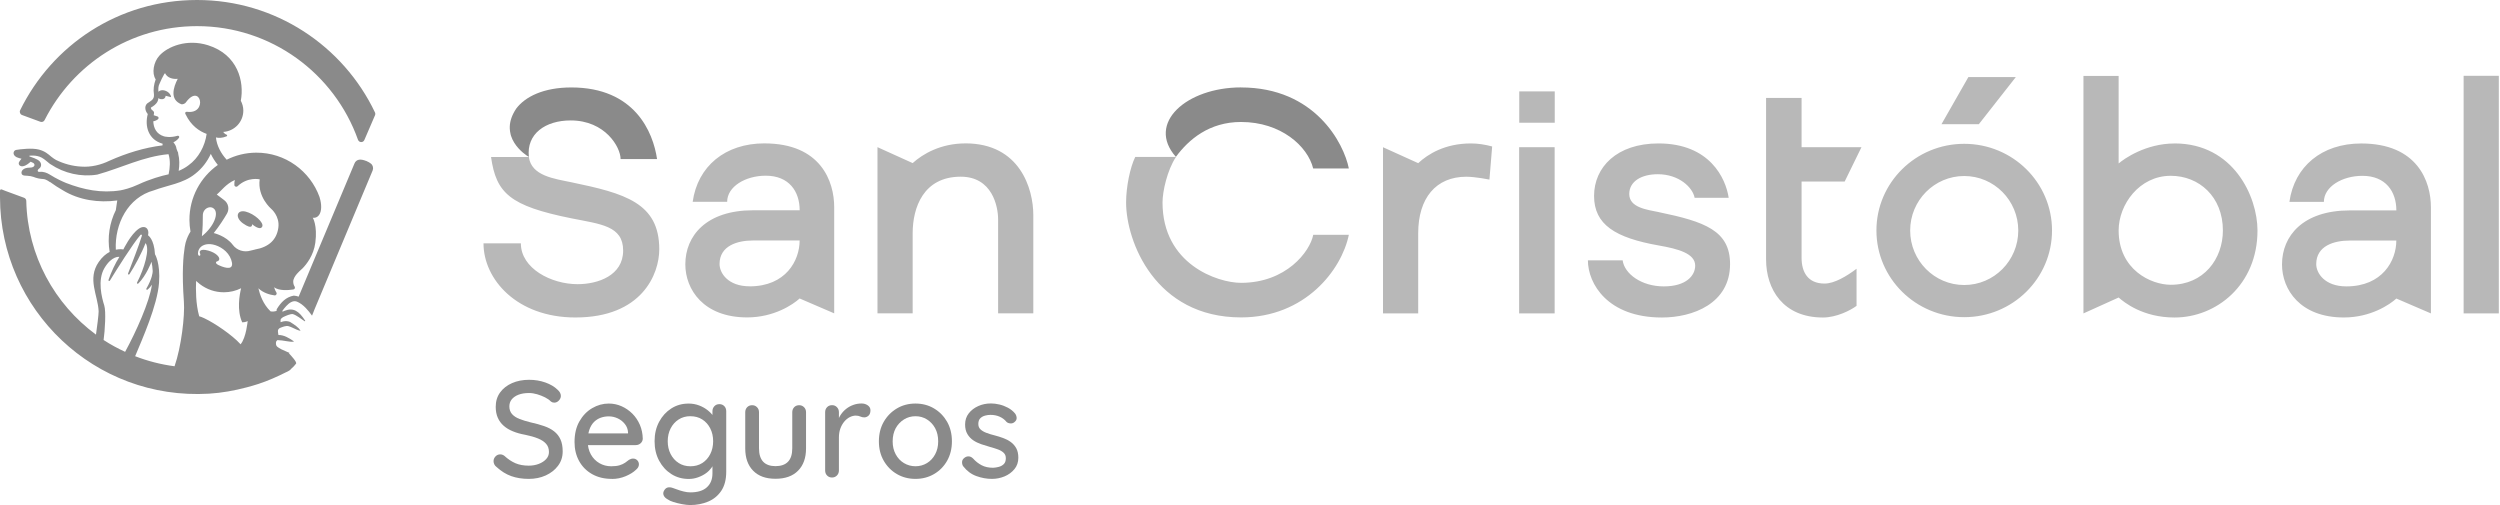 <?xml version="1.0" encoding="UTF-8" standalone="no"?>
<svg
   width="198"
   height="40"
   viewBox="0 0 198 40"
   fill="none"
   version="1.1"
   id="svg1"
   sodipodi:docname="sancristobal.svg"
   inkscape:version="1.3.2 (091e20e, 2023-11-25)"
   xmlns:inkscape="http://www.inkscape.org/namespaces/inkscape"
   xmlns:sodipodi="http://sodipodi.sourceforge.net/DTD/sodipodi-0.dtd"
   xmlns="http://www.w3.org/2000/svg"
   xmlns:svg="http://www.w3.org/2000/svg">
  <defs
     id="defs1" />
  <sodipodi:namedview
     id="namedview1"
     pagecolor="#ffffff"
     bordercolor="#000000"
     borderopacity="0.25"
     inkscape:showpageshadow="2"
     inkscape:pageopacity="0.0"
     inkscape:pagecheckerboard="0"
     inkscape:deskcolor="#d1d1d1"
     inkscape:zoom="2.5909091"
     inkscape:cx="99"
     inkscape:cy="19.877193"
     inkscape:window-width="1403"
     inkscape:window-height="696"
     inkscape:window-x="1690"
     inkscape:window-y="287"
     inkscape:window-maximized="0"
     inkscape:current-layer="Group" />
  <g
     id="Layer 1">
    <g
       id="Group">
      <g
         id="Group_2"
         style="fill:#8a8a8a;fill-opacity:1">
        <path
           id="Vector"
           d="M41.887 37.928C41.366 37.928 40.9 37.854 40.494 37.709C40.087 37.565 39.697 37.325 39.329 36.989C39.25 36.932 39.19 36.861 39.149 36.777C39.108 36.692 39.089 36.608 39.089 36.52C39.089 36.381 39.141 36.259 39.242 36.15C39.343 36.041 39.471 35.986 39.624 35.986C39.738 35.986 39.847 36.027 39.951 36.106C40.226 36.36 40.515 36.553 40.815 36.684C41.118 36.815 41.47 36.88 41.876 36.88C42.165 36.88 42.432 36.834 42.675 36.739C42.918 36.646 43.111 36.518 43.259 36.357C43.403 36.199 43.477 36.011 43.477 35.801C43.477 35.539 43.403 35.323 43.253 35.152C43.103 34.98 42.891 34.841 42.61 34.726C42.331 34.614 41.996 34.516 41.603 34.437C41.241 34.372 40.916 34.282 40.63 34.164C40.344 34.05 40.098 33.903 39.894 33.723C39.689 33.543 39.534 33.333 39.425 33.085C39.316 32.839 39.261 32.55 39.261 32.223C39.261 31.781 39.376 31.399 39.61 31.081C39.842 30.761 40.158 30.516 40.556 30.341C40.954 30.167 41.404 30.08 41.906 30.08C42.364 30.08 42.792 30.151 43.191 30.292C43.589 30.434 43.913 30.625 44.158 30.865C44.333 31.018 44.42 31.181 44.42 31.356C44.42 31.487 44.368 31.61 44.262 31.721C44.158 31.833 44.036 31.89 43.897 31.89C43.796 31.89 43.709 31.86 43.635 31.803C43.518 31.68 43.362 31.569 43.166 31.47C42.97 31.372 42.76 31.29 42.539 31.225C42.318 31.16 42.105 31.127 41.901 31.127C41.573 31.127 41.295 31.173 41.061 31.263C40.829 31.353 40.652 31.479 40.526 31.634C40.404 31.789 40.341 31.972 40.341 32.185C40.341 32.433 40.412 32.635 40.554 32.796C40.695 32.954 40.895 33.085 41.148 33.183C41.402 33.281 41.693 33.371 42.018 33.45C42.416 33.537 42.773 33.636 43.09 33.745C43.406 33.854 43.673 33.993 43.889 34.164C44.107 34.336 44.273 34.546 44.39 34.803C44.505 35.056 44.565 35.373 44.565 35.749C44.565 36.185 44.442 36.567 44.194 36.891C43.949 37.219 43.621 37.472 43.221 37.655C42.817 37.838 42.37 37.928 41.876 37.928H41.887Z"
           fill="#09D78E"
           style="fill:#8a8a8a;fill-opacity:1" />
        <path
           id="Vector_2"
           d="M48.464 37.928C47.861 37.928 47.338 37.802 46.896 37.551C46.452 37.3 46.111 36.957 45.868 36.518C45.626 36.079 45.503 35.577 45.503 35.01C45.503 34.372 45.631 33.824 45.89 33.371C46.149 32.918 46.484 32.569 46.899 32.327C47.313 32.084 47.752 31.961 48.216 31.961C48.571 31.961 48.909 32.032 49.228 32.174C49.547 32.316 49.833 32.512 50.084 32.763C50.335 33.014 50.531 33.308 50.678 33.646C50.823 33.984 50.899 34.353 50.907 34.751C50.899 34.895 50.842 35.015 50.733 35.111C50.624 35.206 50.498 35.252 50.351 35.252H46.116L45.855 34.325H49.948L49.74 34.522V34.249C49.727 33.995 49.642 33.772 49.489 33.581C49.337 33.39 49.149 33.24 48.922 33.134C48.696 33.03 48.461 32.976 48.213 32.976C47.995 32.976 47.788 33.011 47.589 33.079C47.387 33.15 47.212 33.259 47.054 33.412C46.899 33.565 46.773 33.766 46.684 34.017C46.593 34.268 46.547 34.579 46.547 34.947C46.547 35.345 46.632 35.694 46.798 35.992C46.964 36.289 47.191 36.52 47.474 36.684C47.758 36.848 48.069 36.929 48.41 36.929C48.677 36.929 48.901 36.902 49.075 36.848C49.249 36.793 49.394 36.728 49.511 36.646C49.626 36.567 49.729 36.49 49.817 36.417C49.926 36.351 50.035 36.319 50.144 36.319C50.275 36.319 50.384 36.365 50.471 36.455C50.558 36.545 50.602 36.654 50.602 36.777C50.602 36.938 50.523 37.082 50.362 37.213C50.166 37.401 49.896 37.57 49.552 37.715C49.206 37.859 48.846 37.933 48.47 37.933L48.464 37.928Z"
           fill="#09D78E"
           style="fill:#8a8a8a;fill-opacity:1" />
        <path
           id="Vector_3"
           d="M54.518 31.961C54.831 31.961 55.118 32.013 55.379 32.114C55.641 32.215 55.867 32.346 56.061 32.501C56.252 32.657 56.405 32.82 56.514 32.986C56.623 33.153 56.677 33.3 56.677 33.423L56.426 33.434V32.564C56.426 32.411 56.478 32.28 56.579 32.171C56.68 32.062 56.811 32.008 56.972 32.008C57.133 32.008 57.261 32.059 57.365 32.166C57.465 32.269 57.517 32.403 57.517 32.564V37.366C57.517 37.982 57.386 38.484 57.125 38.874C56.863 39.261 56.517 39.547 56.083 39.727C55.652 39.907 55.178 40 54.662 40C54.48 40 54.267 39.975 54.019 39.929C53.773 39.883 53.544 39.825 53.337 39.76C53.13 39.694 52.988 39.629 52.906 39.564C52.74 39.476 52.628 39.376 52.574 39.258C52.519 39.141 52.516 39.026 52.568 38.909C52.642 38.751 52.74 38.653 52.863 38.615C52.985 38.577 53.127 38.59 53.288 38.647C53.362 38.669 53.473 38.71 53.626 38.767C53.779 38.825 53.948 38.879 54.139 38.925C54.327 38.972 54.504 38.996 54.673 38.996C55.254 38.996 55.69 38.863 55.985 38.593C56.279 38.326 56.426 37.958 56.426 37.494V36.515L56.547 36.591C56.525 36.744 56.456 36.897 56.345 37.055C56.23 37.21 56.086 37.355 55.903 37.486C55.723 37.617 55.513 37.723 55.276 37.807C55.041 37.892 54.799 37.933 54.553 37.933C54.038 37.933 53.577 37.805 53.171 37.546C52.764 37.287 52.443 36.935 52.203 36.488C51.963 36.041 51.843 35.528 51.843 34.947C51.843 34.366 51.963 33.854 52.203 33.406C52.443 32.959 52.764 32.607 53.165 32.351C53.569 32.092 54.019 31.964 54.52 31.964L54.518 31.961ZM54.681 32.962C54.327 32.962 54.013 33.049 53.746 33.224C53.476 33.398 53.266 33.633 53.113 33.933C52.961 34.23 52.884 34.568 52.884 34.947C52.884 35.326 52.961 35.661 53.113 35.959C53.266 36.256 53.476 36.493 53.746 36.668C54.016 36.842 54.327 36.929 54.681 36.929C55.036 36.929 55.349 36.845 55.619 36.673C55.887 36.501 56.099 36.267 56.252 35.964C56.405 35.664 56.481 35.323 56.481 34.947C56.481 34.571 56.405 34.23 56.252 33.93C56.099 33.627 55.889 33.393 55.619 33.221C55.349 33.049 55.039 32.965 54.681 32.965V32.962Z"
           fill="#09D78E"
           style="fill:#8a8a8a;fill-opacity:1" />
        <path
           id="Vector_4"
           d="M63.293 32.092C63.445 32.092 63.574 32.144 63.68 32.25C63.786 32.357 63.838 32.488 63.838 32.648V35.512C63.838 36.267 63.628 36.856 63.205 37.281C62.785 37.707 62.191 37.919 61.419 37.919C60.648 37.919 60.067 37.707 59.65 37.281C59.232 36.856 59.023 36.267 59.023 35.512V32.648C59.023 32.49 59.074 32.357 59.175 32.25C59.276 32.147 59.407 32.092 59.568 32.092C59.729 32.092 59.849 32.144 59.955 32.25C60.061 32.357 60.113 32.488 60.113 32.648V35.512C60.113 35.983 60.225 36.335 60.446 36.57C60.667 36.801 60.991 36.919 61.419 36.919C61.847 36.919 62.186 36.804 62.409 36.57C62.633 36.338 62.747 35.986 62.747 35.512V32.648C62.747 32.49 62.799 32.357 62.9 32.25C63.001 32.147 63.132 32.092 63.293 32.092V32.092Z"
           fill="#09D78E"
           style="fill:#8a8a8a;fill-opacity:1" />
        <path
           id="Vector_5"
           d="M65.897 37.819C65.736 37.819 65.608 37.767 65.504 37.66C65.403 37.557 65.351 37.423 65.351 37.262V32.646C65.351 32.487 65.403 32.354 65.504 32.248C65.605 32.144 65.736 32.089 65.897 32.089C66.058 32.089 66.178 32.141 66.284 32.248C66.388 32.354 66.442 32.485 66.442 32.646V33.865L66.333 33.396C66.39 33.194 66.48 33.003 66.6 32.828C66.72 32.654 66.862 32.501 67.031 32.37C67.198 32.239 67.386 32.139 67.593 32.065C67.8 31.991 68.016 31.956 68.242 31.956C68.43 31.956 68.594 32.008 68.733 32.108C68.872 32.209 68.94 32.338 68.94 32.49C68.94 32.687 68.888 32.828 68.787 32.921C68.686 33.011 68.572 33.057 68.449 33.057C68.34 33.057 68.234 33.033 68.133 32.987C68.032 32.94 67.912 32.916 67.773 32.916C67.62 32.916 67.465 32.957 67.304 33.036C67.143 33.115 66.999 33.235 66.868 33.39C66.737 33.546 66.633 33.731 66.557 33.941C66.48 34.151 66.442 34.388 66.442 34.65V37.262C66.442 37.42 66.388 37.554 66.284 37.66C66.18 37.767 66.049 37.819 65.897 37.819V37.819Z"
           fill="#09D78E"
           style="fill:#8a8a8a;fill-opacity:1" />
        <path
           id="Vector_6"
           d="M75.392 34.955C75.392 35.536 75.263 36.049 75.01 36.496C74.756 36.943 74.41 37.292 73.974 37.546C73.54 37.799 73.049 37.928 72.504 37.928C71.959 37.928 71.471 37.799 71.034 37.546C70.598 37.292 70.252 36.94 69.995 36.496C69.736 36.049 69.608 35.536 69.608 34.955C69.608 34.374 69.736 33.851 69.995 33.404C70.254 32.956 70.601 32.605 71.034 32.348C71.471 32.089 71.959 31.961 72.504 31.961C73.049 31.961 73.537 32.089 73.974 32.348C74.41 32.607 74.754 32.959 75.01 33.404C75.263 33.851 75.392 34.366 75.392 34.955ZM74.304 34.955C74.304 34.557 74.225 34.211 74.064 33.916C73.906 33.622 73.687 33.39 73.418 33.221C73.145 33.049 72.842 32.965 72.507 32.965C72.171 32.965 71.869 33.049 71.593 33.221C71.318 33.393 71.1 33.625 70.939 33.916C70.781 34.211 70.699 34.557 70.699 34.955C70.699 35.353 70.778 35.681 70.939 35.98C71.1 36.278 71.315 36.51 71.593 36.676C71.869 36.842 72.174 36.927 72.507 36.927C72.839 36.927 73.145 36.842 73.418 36.676C73.69 36.51 73.906 36.278 74.064 35.98C74.225 35.683 74.304 35.343 74.304 34.955Z"
           fill="#09D78E"
           style="fill:#8a8a8a;fill-opacity:1" />
        <path
           id="Vector_7"
           d="M76.283 36.927C76.218 36.826 76.188 36.706 76.196 36.572C76.204 36.439 76.281 36.324 76.425 36.229C76.526 36.163 76.632 36.136 76.747 36.147C76.862 36.158 76.965 36.215 77.069 36.316C77.27 36.542 77.499 36.719 77.75 36.85C78.001 36.981 78.304 37.047 78.658 37.047C78.803 37.039 78.953 37.017 79.106 36.976C79.258 36.935 79.389 36.864 79.498 36.758C79.607 36.654 79.662 36.499 79.662 36.294C79.662 36.111 79.605 35.967 79.487 35.858C79.37 35.749 79.218 35.659 79.029 35.591C78.841 35.522 78.637 35.46 78.418 35.4C78.187 35.334 77.952 35.261 77.718 35.182C77.481 35.102 77.268 34.999 77.08 34.871C76.891 34.743 76.736 34.579 76.616 34.374C76.496 34.173 76.436 33.922 76.436 33.622C76.436 33.281 76.531 32.986 76.725 32.738C76.916 32.493 77.167 32.299 77.478 32.16C77.786 32.021 78.121 31.953 78.484 31.953C78.694 31.953 78.918 31.98 79.149 32.035C79.381 32.089 79.607 32.174 79.826 32.291C80.044 32.406 80.232 32.558 80.393 32.749C80.464 32.845 80.507 32.956 80.518 33.087C80.529 33.218 80.469 33.333 80.338 33.436C80.251 33.51 80.145 33.543 80.022 33.535C79.899 33.526 79.796 33.488 79.716 33.415C79.577 33.24 79.4 33.104 79.182 33.006C78.964 32.907 78.718 32.858 78.443 32.858C78.304 32.858 78.162 32.877 78.012 32.918C77.862 32.959 77.737 33.03 77.636 33.131C77.535 33.232 77.483 33.382 77.483 33.578C77.483 33.761 77.543 33.905 77.663 34.014C77.783 34.124 77.941 34.214 78.138 34.287C78.334 34.361 78.547 34.426 78.778 34.483C79.005 34.541 79.226 34.612 79.447 34.691C79.667 34.77 79.866 34.873 80.046 35.002C80.224 35.13 80.368 35.291 80.483 35.492C80.594 35.691 80.652 35.945 80.652 36.251C80.652 36.605 80.548 36.91 80.341 37.158C80.134 37.409 79.872 37.6 79.558 37.731C79.242 37.862 78.909 37.928 78.563 37.928C78.148 37.928 77.737 37.854 77.328 37.704C76.919 37.557 76.57 37.295 76.286 36.927H76.283Z"
           fill="#09D78E"
           style="fill:#8a8a8a;fill-opacity:1" />
      </g>
      <path
         id="Vector_8"
         d="M159.654 6.103H155.896L153.764 9.838H156.722L159.654 6.103ZM98.292 22.401C96.435 22.401 92.072 20.931 92.072 16.034C92.072 15.167 92.44 13.487 93.138 12.429H89.912C89.506 13.244 89.187 14.804 89.187 16.034C89.187 19.107 91.48 25.139 98.292 25.139C103.374 25.139 106.259 21.373 106.829 18.594H104.01C103.751 19.922 101.875 22.398 98.292 22.401ZM76.463 11.357C74.497 11.357 73.079 12.197 72.283 12.917L69.496 11.655V24.814H72.283V18.472C72.283 16.451 73.128 13.994 76.09 13.994C78.588 13.994 79.051 16.35 79.051 17.375V24.814H81.838V17.026C81.838 14.965 80.788 11.355 76.463 11.355M60.547 11.355C57.427 11.355 55.254 13.173 54.861 15.982H57.591C57.591 14.782 59.033 13.915 60.648 13.915C62.491 13.915 63.334 15.161 63.334 16.653H59.652C55.928 16.653 54.278 18.682 54.278 20.934C54.278 22.93 55.72 25.139 59.178 25.139C61.302 25.139 62.813 24.116 63.331 23.639L66.069 24.817V16.407C66.069 14.381 65.019 11.357 60.544 11.357M59.369 22.676C57.664 22.676 56.988 21.629 56.988 20.912C56.988 19.459 58.412 19.047 59.625 19.047H63.331C63.331 20.631 62.237 22.679 59.369 22.679M45.255 14.436C43.891 14.152 42.083 13.929 41.884 12.432H38.89C39.297 15.298 40.371 16.309 45.255 17.291C47.559 17.755 49.353 17.874 49.353 19.846C49.353 21.817 47.362 22.507 45.745 22.507C43.662 22.507 41.252 21.264 41.252 19.273H38.293C38.293 22.112 40.924 25.144 45.571 25.144C50.85 25.144 52.214 21.703 52.214 19.745C52.214 16.064 49.481 15.314 45.255 14.436M120.325 9.718H123.136V7.237H120.325V9.718ZM155.566 11.39C151.727 11.39 148.613 14.463 148.613 18.253C148.613 22.044 151.727 25.12 155.566 25.12C159.406 25.12 162.52 22.047 162.52 18.253C162.52 14.46 159.406 11.39 155.566 11.39M155.566 22.573C153.202 22.573 151.285 20.64 151.285 18.256C151.285 15.873 153.202 13.94 155.566 13.94C157.93 13.94 159.847 15.873 159.847 18.256C159.847 20.64 157.93 22.573 155.566 22.573ZM187.007 11.363C183.887 11.363 181.714 13.182 181.321 15.99H184.051C184.051 14.79 185.493 13.926 187.105 13.926C188.948 13.926 189.791 15.172 189.791 16.664H186.11C182.385 16.664 180.735 18.692 180.735 20.942C180.735 22.938 182.177 25.144 185.635 25.144C187.762 25.144 189.27 24.122 189.791 23.644L192.528 24.822V16.413C192.528 14.387 191.479 11.363 187.004 11.363M185.826 22.682C184.122 22.682 183.445 21.635 183.445 20.918C183.445 19.462 184.872 19.052 186.082 19.052H189.788C189.788 20.637 188.695 22.682 185.826 22.682ZM172.224 11.363C169.945 11.363 168.23 12.571 167.796 12.947V6.015H165.009V24.822L167.796 23.563C168.227 23.939 169.702 25.147 172.224 25.147C175.529 25.147 178.793 22.573 178.793 18.253C178.793 15.578 176.898 11.36 172.224 11.36M171.924 22.554C170.357 22.554 167.796 21.359 167.796 18.251C167.796 16.211 169.424 13.923 171.924 13.923C174.161 13.923 176.053 15.578 176.053 18.251C176.053 20.514 174.529 22.554 171.924 22.554ZM195.119 24.82H197.906V6.005H195.119V24.811V24.82ZM112.321 12.922L109.534 11.66V24.82H112.321V18.474C112.321 15.69 113.728 13.997 116.128 13.997C116.848 13.997 117.963 14.223 117.963 14.223L118.179 11.6C117.603 11.445 117.039 11.36 116.501 11.36C114.445 11.36 113.093 12.203 112.321 12.922M120.316 24.82H123.128V11.66H120.316V24.82ZM131.395 16.803C130.447 16.607 129.037 16.448 129.037 15.366C129.037 14.373 129.988 13.798 131.3 13.798C132.972 13.798 134.062 14.842 134.215 15.666H136.912C136.686 14.144 135.431 11.36 131.349 11.36C128.05 11.36 126.25 13.247 126.25 15.516C126.25 17.785 127.919 18.834 131.393 19.445C132.909 19.71 134.259 20.075 134.259 21.04C134.259 21.82 133.555 22.682 131.772 22.682C129.988 22.682 128.652 21.673 128.513 20.618H125.762C125.762 22.472 127.33 25.147 131.622 25.147C134.079 25.147 137.021 24.037 137.021 20.915C137.021 18.253 134.989 17.55 131.393 16.805M146.099 14.376L147.427 11.66H142.685V7.755H139.873V20.544C139.873 22.908 141.218 25.147 144.378 25.147C145.447 25.147 146.565 24.58 147.039 24.223V21.286C146.238 21.886 145.283 22.458 144.501 22.458C143.173 22.458 142.685 21.537 142.685 20.419V14.376H146.099V14.376Z"
         fill="#585858"
         style="fill:#b8b8b8;fill-opacity:1" />
      <path
         id="Vector_9"
         d="M40.431 10.605C40.434 10.621 40.439 10.637 40.444 10.654C40.455 10.692 40.466 10.733 40.477 10.771C40.731 11.545 41.372 12.077 41.693 12.303C41.756 12.344 41.819 12.388 41.887 12.426C41.685 10.605 43.19 9.538 45.197 9.538C47.932 9.538 49.151 11.657 49.151 12.598C49.811 12.598 51.306 12.595 52.039 12.598C51.728 10.468 50.278 6.926 45.246 6.926C43.054 6.926 41.59 7.654 40.875 8.614C40.875 8.614 40.875 8.614 40.875 8.617C40.537 9.124 40.393 9.588 40.374 10.008C40.374 10.04 40.374 10.073 40.374 10.106C40.374 10.13 40.374 10.158 40.374 10.182C40.379 10.324 40.401 10.466 40.434 10.605"
         fill="#09D78E"
         style="fill:#8a8a8a;fill-opacity:1" />
      <path
         id="Vector_10"
         d="M98.289 6.923C93.986 6.923 90.76 9.751 93.13 12.424C94.15 11.038 95.78 9.661 98.289 9.661C101.449 9.661 103.568 11.575 104.004 13.345H106.829C106.434 11.355 104.152 6.926 98.286 6.926"
         fill="#09D78E"
         style="fill:#8a8a8a;fill-opacity:1" />
      <path
         id="Vector_11"
         d="M29.695 8.898C27.187 3.638 21.82 0 15.606 0C9.391 0 4.137 3.561 1.595 8.731C1.524 8.876 1.595 9.056 1.748 9.11L3.201 9.645C3.329 9.691 3.471 9.634 3.531 9.514C5.765 5.102 10.324 2.07 15.606 2.07C21.488 2.07 26.486 5.825 28.351 11.066C28.436 11.303 28.76 11.319 28.858 11.087L29.701 9.129C29.733 9.056 29.731 8.971 29.695 8.898V8.898ZM19.456 16.759C18.766 16.587 18.578 17.212 19.246 17.692C20.037 18.256 19.966 17.757 19.966 17.757C19.966 17.757 20.59 18.305 20.768 17.948C20.923 17.634 20.146 16.931 19.456 16.759V16.759ZM29 12.748C28.771 12.655 28.596 12.633 28.465 12.644C28.288 12.661 28.136 12.781 28.073 12.95L23.653 23.494C23.53 23.453 23.404 23.421 23.268 23.413C22.644 23.527 22.248 23.947 21.918 24.487C21.905 24.533 21.907 24.577 21.907 24.623C21.741 24.672 21.575 24.694 21.427 24.659C20.841 24.094 20.582 23.35 20.465 22.832C20.849 23.205 21.392 23.35 21.744 23.394C21.866 23.41 21.956 23.274 21.891 23.167C21.826 23.061 21.757 22.924 21.708 22.753C22.115 23.047 22.834 22.987 23.233 22.927C23.342 22.911 23.394 22.788 23.334 22.695C23.274 22.603 23.222 22.472 23.224 22.295C23.23 21.872 23.797 21.408 23.797 21.408H23.792C23.849 21.357 23.906 21.305 23.963 21.253C24.255 20.953 24.844 20.236 24.975 19.213C25.152 17.842 24.771 17.244 24.771 17.244C24.771 17.244 25.122 17.321 25.319 16.95C25.542 16.519 25.398 15.895 25.305 15.6C24.563 13.547 22.597 12.08 20.29 12.091C19.448 12.094 18.657 12.298 17.953 12.65C17.504 12.159 17.171 11.545 17.103 10.896C17.103 10.896 17.106 10.893 17.114 10.886C17.302 10.935 17.577 10.948 17.948 10.796C18.008 10.771 18.003 10.687 17.943 10.665C17.828 10.624 17.741 10.542 17.675 10.449C18.567 10.395 19.273 9.658 19.271 8.753C19.271 8.472 19.194 8.211 19.072 7.979C19.358 6.465 18.843 4.327 16.476 3.583C14.807 3.057 13.28 3.681 12.623 4.407C12.162 4.914 12.001 5.792 12.331 6.288C12.186 6.675 12.126 7.101 12.194 7.48C12.227 7.902 11.946 7.976 11.649 8.2C11.398 8.45 11.529 8.84 11.704 9.031C11.442 10.01 11.764 11.074 12.879 11.382C12.873 11.461 12.876 11.436 12.871 11.515C11.428 11.687 9.988 12.143 8.671 12.729C7.984 13.064 7.204 13.25 6.435 13.195C5.748 13.16 5.064 12.977 4.437 12.669C4.333 12.609 4.194 12.522 4.052 12.404C3.826 12.213 3.564 11.973 3.087 11.848C2.541 11.704 1.628 11.813 1.271 11.875C1.033 11.916 0.908 12.369 1.505 12.519C1.573 12.535 1.639 12.552 1.704 12.571C1.609 12.68 1.524 12.789 1.497 12.863C1.432 13.048 1.609 13.244 1.906 13.146C2.075 13.092 2.255 12.966 2.427 12.808C2.531 12.849 2.604 12.884 2.637 12.906C2.798 13.01 2.787 13.274 2.351 13.277C1.83 13.277 1.672 13.55 1.704 13.722C1.753 13.98 2.056 13.88 2.424 13.95C2.792 14.021 2.803 14.139 3.449 14.182C3.662 14.199 3.957 14.422 3.957 14.422H3.976C4.3 14.659 4.636 14.878 4.987 15.077C6.266 15.854 7.818 16.077 9.29 15.876C9.285 15.908 9.279 15.941 9.271 15.976L9.179 16.606C9.179 16.606 9.179 16.623 9.179 16.631C8.671 17.64 8.491 18.826 8.685 19.952C8.399 20.099 8.096 20.345 7.815 20.754C6.896 22.093 7.755 23.375 7.812 24.656C7.821 24.855 7.679 25.981 7.602 26.502C4.333 24.094 2.176 20.258 2.081 15.908C2.081 15.799 2.01 15.701 1.906 15.663L0.436 15.123L0.134 15.003C0.134 15.003 0 14.957 0 15.126C0 15.292 0 15.622 0 15.622C0.011 24.547 7.512 31.716 16.555 31.179C17.564 31.119 18.564 30.936 19.543 30.677C19.851 30.595 20.157 30.508 20.459 30.41C21.209 30.167 21.954 29.834 22.663 29.477H22.666C22.69 29.466 22.715 29.453 22.739 29.442C22.756 29.433 22.775 29.425 22.791 29.417C22.805 29.406 22.818 29.401 22.834 29.393C22.892 29.36 22.946 29.335 22.993 29.286C23.02 29.259 23.047 29.229 23.072 29.199C23.195 29.093 23.334 28.959 23.448 28.801C23.535 28.681 23.064 28.171 22.875 27.977C22.897 27.972 22.924 27.966 22.946 27.961C22.903 27.936 22.267 27.656 22.267 27.656C22 27.497 21.837 27.451 21.856 27.148C21.856 27.05 21.907 26.99 21.967 26.936C22.458 26.944 22.895 27.099 23.257 27.064C23.268 27.05 23.265 27.028 23.249 27.017C22.889 26.769 22.488 26.524 22.049 26.532C22.03 26.39 21.997 26.243 22.022 26.131C22.036 26.082 22.101 26.022 22.15 25.984C22.376 25.894 22.638 25.782 22.837 25.829C22.941 25.856 23.05 25.902 23.159 25.951C23.369 26.049 23.587 26.161 23.805 26.205C23.661 25.919 23.276 25.692 22.971 25.496C22.777 25.42 22.595 25.42 22.423 25.458C22.355 25.474 22.287 25.493 22.221 25.518C22.213 25.458 22.213 25.401 22.221 25.349C22.221 25.349 22.221 25.343 22.221 25.34C22.227 25.231 22.346 25.177 22.417 25.117C22.671 25.002 22.976 24.858 23.186 24.874C23.497 24.967 23.833 25.248 24.122 25.439C24.149 25.46 24.187 25.425 24.168 25.395C23.669 24.623 23.23 24.348 22.556 24.61C22.499 24.634 22.439 24.653 22.376 24.686C22.371 24.667 22.366 24.645 22.363 24.621C22.442 24.509 22.548 24.367 22.674 24.236C22.905 23.988 23.2 23.778 23.494 23.882C23.494 23.882 23.5 23.882 23.503 23.882C23.773 23.991 24.007 24.176 24.217 24.392C24.4 24.58 24.563 24.792 24.713 25L24.801 24.782L24.882 24.572L24.907 24.509L29.515 13.498C29.589 13.31 29.537 13.092 29.382 12.963C29.294 12.89 29.172 12.816 28.997 12.742L29 12.748ZM12.143 9.607C12.303 9.579 12.432 9.511 12.516 9.44C12.592 9.375 12.568 9.252 12.473 9.222L12.173 9.127C12.181 9.069 12.189 9.015 12.2 8.96C12.222 8.851 12.118 8.77 12.039 8.712C11.995 8.674 11.954 8.617 11.952 8.568C11.949 8.554 11.952 8.532 11.954 8.519C12.143 8.412 12.391 8.249 12.492 8.003C12.524 7.924 12.538 7.848 12.549 7.769C12.595 7.812 12.655 7.845 12.729 7.853C13.121 7.902 13.116 7.586 13.116 7.586L13.552 7.695C13.511 7.324 13.062 7.087 12.751 7.155C12.663 7.174 12.598 7.218 12.546 7.267C12.533 7.049 12.527 6.831 12.639 6.621C12.74 6.367 12.873 6.108 13.01 5.863C13.032 5.844 13.053 5.822 13.072 5.797C13.242 6.157 13.667 6.288 14.076 6.242C13.716 6.945 13.443 7.883 14.351 8.251C14.477 8.292 14.665 8.194 14.711 8.123C15.892 6.487 16.5 9.097 14.79 8.851C14.673 8.87 14.651 8.928 14.676 8.999C14.676 8.999 14.673 8.999 14.67 8.999C14.681 9.02 14.692 9.039 14.703 9.061C14.703 9.061 14.703 9.064 14.706 9.067C15.137 9.964 15.794 10.397 16.366 10.605C16.236 11.565 15.723 12.522 14.932 13.089C14.69 13.277 14.428 13.416 14.152 13.533C14.22 13.075 14.226 12.617 14.111 12.167C14.13 12.094 14.051 11.979 14.068 12.006C14.068 12.006 14.065 12.006 14.062 12.001C14.038 11.927 14.011 11.856 13.98 11.783C13.956 11.586 13.863 11.417 13.732 11.273C13.904 11.185 14.073 11.066 14.18 10.905C14.231 10.826 14.155 10.725 14.065 10.752C13.471 10.929 13.043 10.815 12.985 10.798C12.391 10.616 12.162 10.147 12.14 9.609L12.143 9.607ZM5.23 14.49C4.996 14.395 4.486 14.169 3.935 13.822C3.717 13.686 3.439 13.58 3.155 13.612C2.945 13.637 2.934 13.468 3.106 13.348C3.291 13.217 3.305 12.955 3.139 12.778C2.942 12.568 2.479 12.454 2.37 12.402C2.261 12.35 2.261 12.314 2.656 12.323C2.82 12.325 3.084 12.366 3.305 12.486C3.564 12.628 3.747 12.83 3.932 12.961C3.932 12.961 3.932 12.961 3.935 12.963C3.938 12.963 3.94 12.966 3.943 12.969C3.954 12.977 3.965 12.988 3.976 12.993C3.987 13.002 4 13.007 4.011 13.012C5.077 13.727 6.427 14.038 7.703 13.828C9.609 13.299 11.352 12.393 13.345 12.211C13.506 12.702 13.465 13.307 13.353 13.806C12.797 13.921 11.881 14.18 10.943 14.616C10.324 14.905 9.784 15.03 9.547 15.074C8.041 15.319 6.61 15.028 5.225 14.488L5.23 14.49ZM8.205 26.933C8.311 26.18 8.404 24.664 8.26 24.203C8.061 23.573 7.701 22.199 8.273 21.228C8.857 20.241 9.457 20.342 9.457 20.342C9.129 20.855 8.802 21.558 8.592 22.172C8.568 22.243 8.666 22.287 8.704 22.224C9.236 21.357 10.493 19.344 11.128 18.602C11.175 18.551 11.259 18.597 11.24 18.663C11.003 19.451 10.422 20.928 10.141 21.662C10.114 21.73 10.209 21.782 10.25 21.719C10.632 21.144 11.24 20.023 11.526 19.252C11.889 19.701 11.442 21.237 10.853 22.382C10.82 22.445 10.899 22.505 10.951 22.456C11.586 21.837 12.001 20.729 12.001 20.729C12.053 20.972 12.08 21.218 12.094 21.466C12.094 21.597 12.053 22.06 11.592 22.859C11.559 22.919 11.63 22.982 11.684 22.938C11.832 22.818 11.944 22.679 12.034 22.548C11.848 23.895 10.779 26.276 9.909 27.866C9.32 27.59 8.748 27.285 8.208 26.93L8.205 26.933ZM14.72 19.153C14.72 19.153 14.681 19.273 14.635 19.538C14.635 19.557 14.63 19.573 14.627 19.592C14.523 20.225 14.392 21.575 14.564 23.887C14.649 25 14.36 27.476 13.825 29.008C12.737 28.866 11.693 28.596 10.703 28.212C11.278 26.832 12.462 24.187 12.595 22.404C12.713 20.83 12.274 20.135 12.274 20.135C12.208 18.922 11.725 18.638 11.725 18.638C11.856 18.114 11.483 17.782 10.995 18.114C10.348 18.553 9.77 19.756 9.77 19.756C9.77 19.756 9.525 19.701 9.173 19.775C9.072 17.749 10.122 15.638 12.181 15.077C13.261 14.67 14.509 14.537 15.453 13.771C15.998 13.348 16.416 12.8 16.696 12.186C16.844 12.5 17.032 12.794 17.253 13.064C15.887 14.032 14.998 15.622 15.003 17.424C15.003 17.738 15.036 18.044 15.088 18.341C14.929 18.592 14.804 18.864 14.722 19.153H14.72ZM16.478 19.843C15.857 19.674 15.786 19.917 15.829 20.029C15.865 20.113 15.892 20.22 15.827 20.25C15.688 20.315 15.608 20.026 15.767 19.734C15.925 19.442 16.32 19.257 16.855 19.363C17.389 19.472 18.071 19.879 18.311 20.569C18.548 21.258 18.163 21.321 17.575 21.108C17.1 20.939 17.07 20.819 17.125 20.74C17.168 20.678 17.305 20.713 17.359 20.563C17.43 20.367 17.103 20.012 16.481 19.843H16.478ZM15.988 18.709C16.058 18.112 16.067 17.441 16.064 17.054C16.061 16.767 16.244 16.506 16.519 16.432C16.647 16.399 16.786 16.405 16.917 16.506C17.373 16.852 16.956 17.945 15.988 18.709ZM19.052 27.266C18.398 26.535 16.988 25.583 16.184 25.207C16.176 25.204 16.167 25.199 16.162 25.196C16.012 25.128 15.876 25.071 15.777 25.049C15.499 24.07 15.502 22.911 15.532 22.248C15.559 22.276 15.589 22.297 15.617 22.325C15.688 22.387 15.758 22.447 15.835 22.507C16.364 22.911 17.024 23.151 17.738 23.148C18.226 23.148 18.684 23.031 19.096 22.829C18.965 23.364 18.75 24.582 19.183 25.529C19.456 25.529 19.614 25.428 19.614 25.428C19.614 25.428 19.502 26.739 19.055 27.268L19.052 27.266ZM20.187 19.767C20.067 19.789 19.955 19.816 19.854 19.846C19.336 20.007 18.761 19.83 18.436 19.393C17.899 18.676 16.928 18.458 16.928 18.458C17.367 17.91 17.727 17.343 17.973 16.923C18.183 16.563 18.093 16.105 17.76 15.854L17.168 15.407C17.504 15.137 17.904 14.556 18.6 14.256C18.57 14.373 18.551 14.507 18.562 14.654C18.573 14.78 18.723 14.837 18.815 14.749C19.631 13.978 20.569 14.204 20.569 14.204C20.369 15.595 21.477 16.538 21.477 16.538C21.477 16.538 22.175 17.111 22.044 18.044C21.913 18.976 21.305 19.573 20.184 19.764L20.187 19.767Z"
         fill="#585858"
         style="fill:#8a8a8a;fill-opacity:1" />
    </g>
  </g>
</svg>
